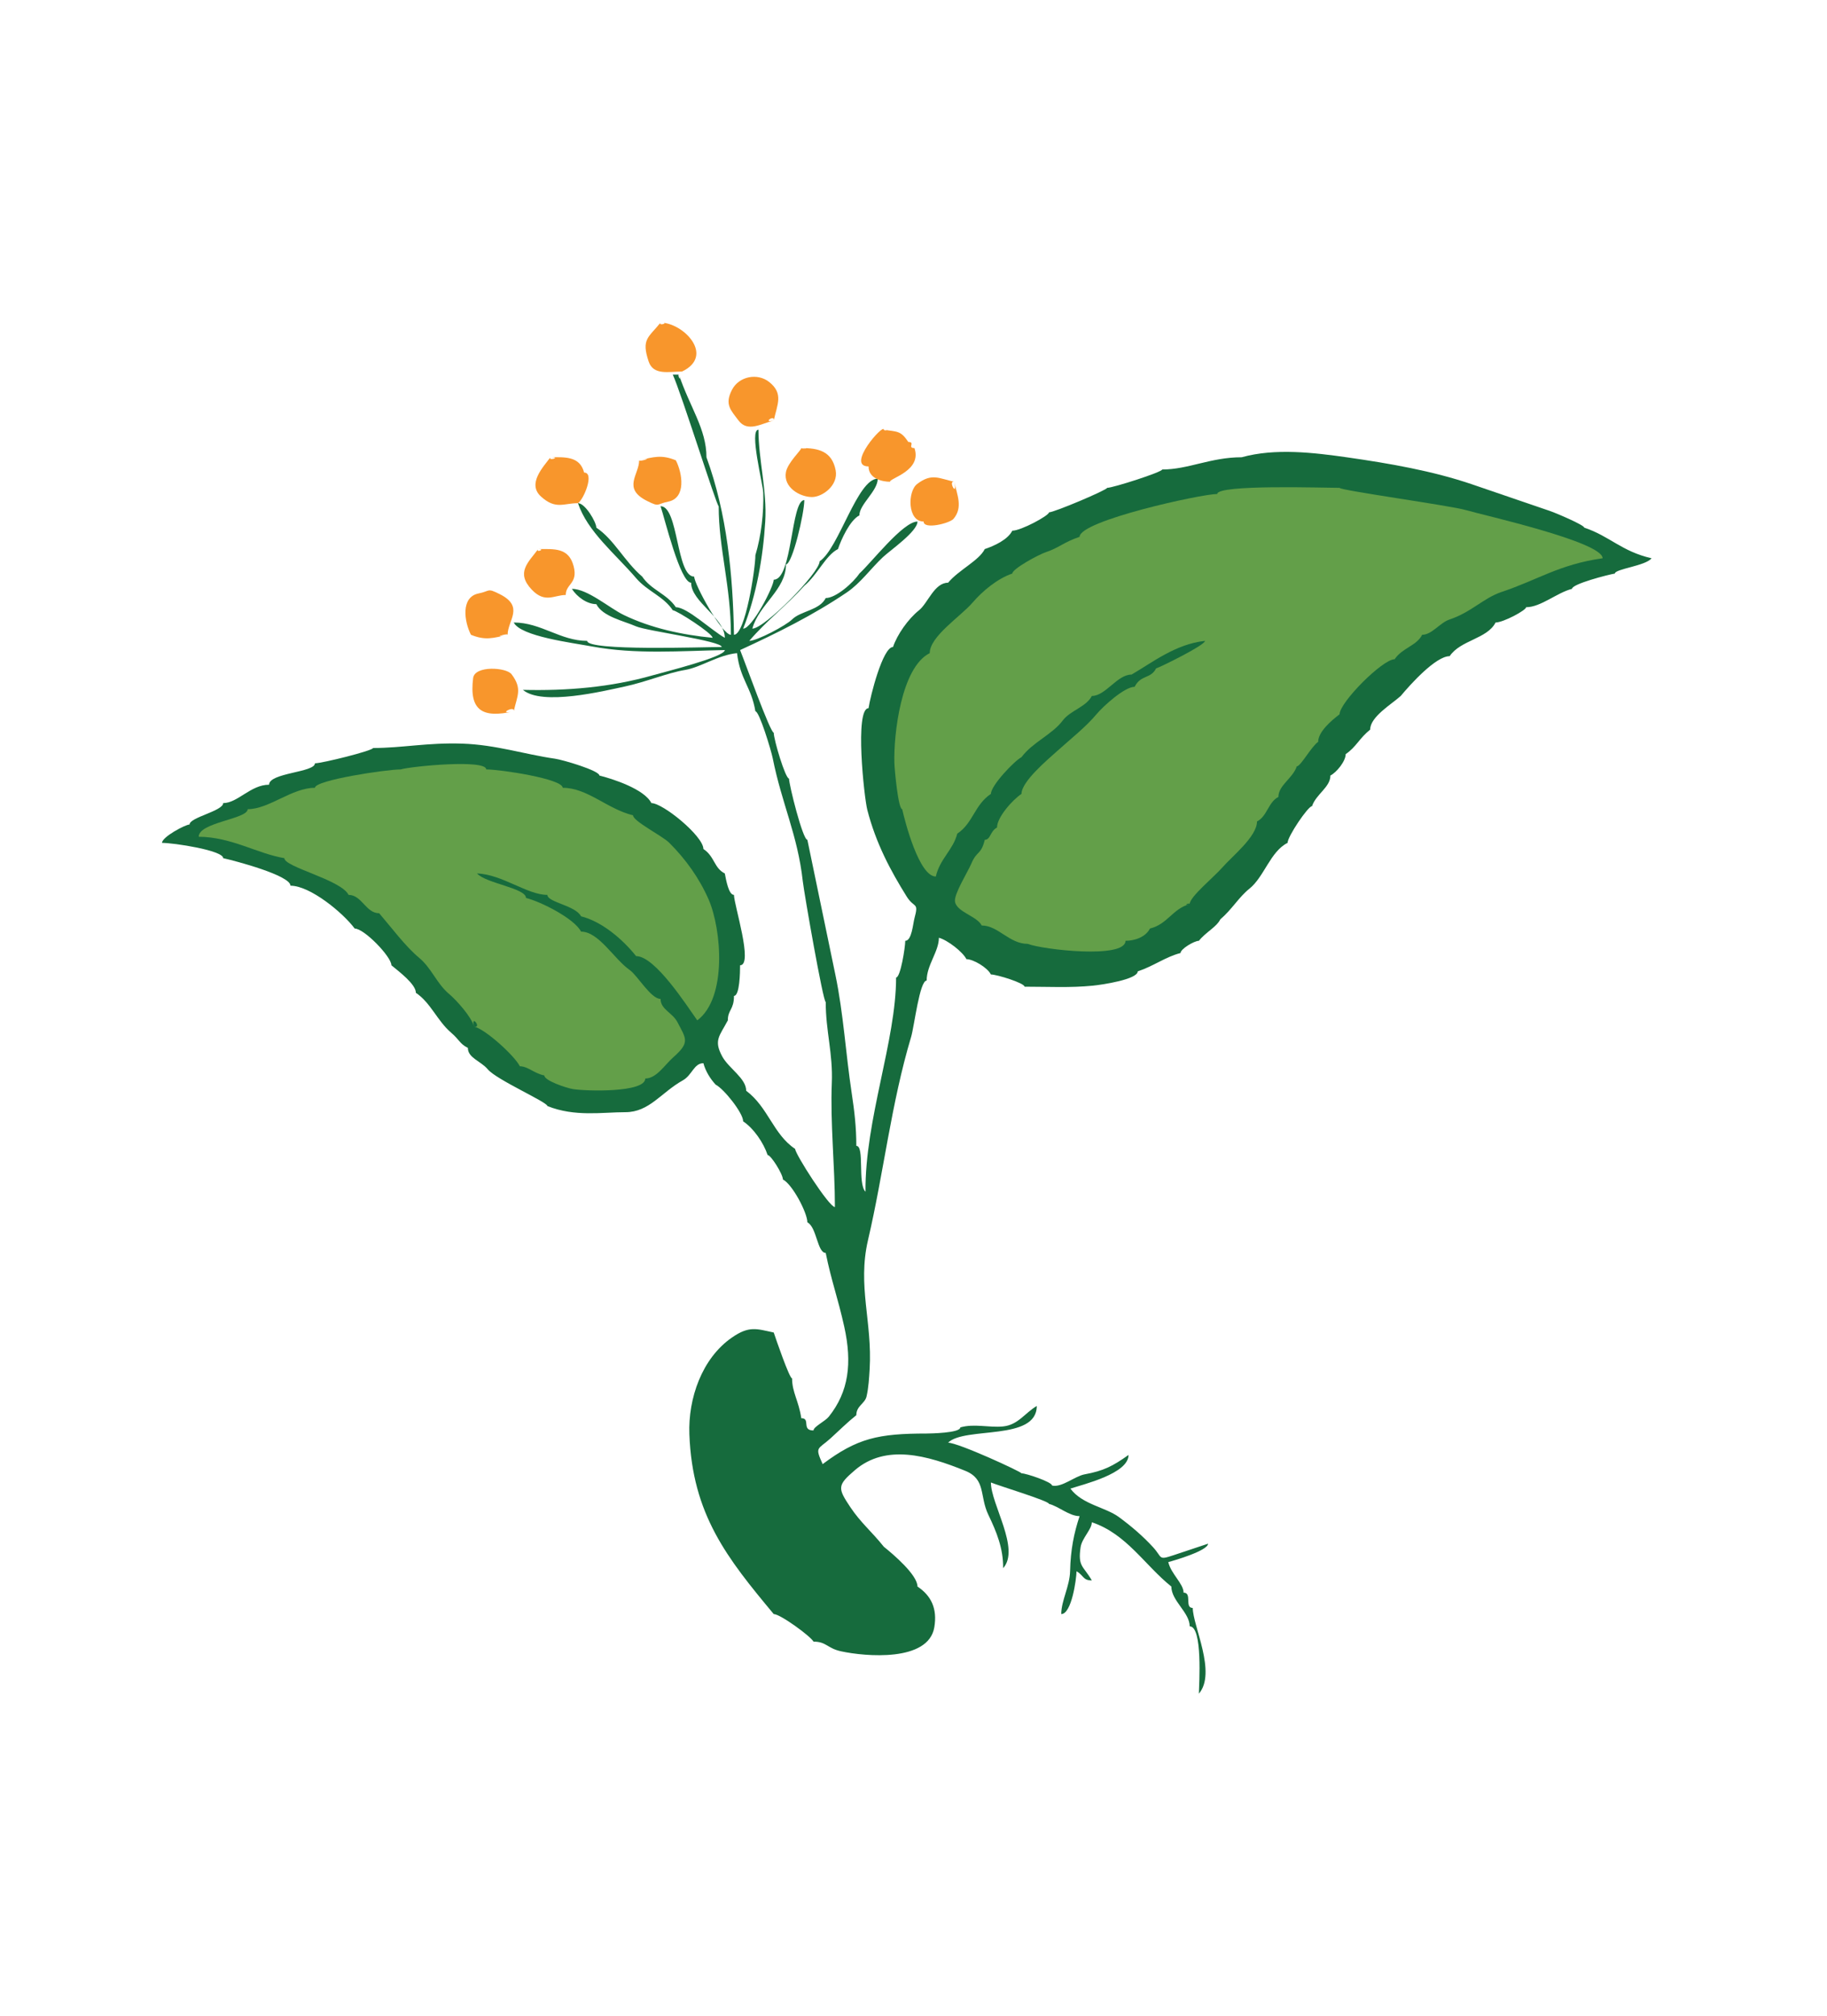 <?xml version="1.0" encoding="UTF-8" standalone="no"?><!DOCTYPE svg PUBLIC "-//W3C//DTD SVG 1.1//EN" "http://www.w3.org/Graphics/SVG/1.1/DTD/svg11.dtd"><svg width="100%" height="100%" viewBox="0 0 68 75" version="1.1" xmlns="http://www.w3.org/2000/svg" xmlns:xlink="http://www.w3.org/1999/xlink" xml:space="preserve" xmlns:serif="http://www.serif.com/" style="fill-rule:evenodd;clip-rule:evenodd;stroke-linejoin:round;stroke-miterlimit:1.414;"><g id="saat-gut"><path d="M25.269,13.935c0.404,1.21 1.025,2.018 1.025,3.074c0.766,2.104 0.986,4.378 1.024,6.603c0.423,0 0.797,-2.461 0.797,-2.96c0.219,-0.73 0.314,-1.565 0.293,-2.324c-0.009,-0.313 -0.534,-2.344 -0.179,-2.344c0,1.122 0.325,2.261 0.253,3.421c-0.082,1.332 -0.328,2.734 -0.822,3.979c0.333,0 1.138,-1.562 1.138,-1.821c0.699,0 0.637,-2.96 1.138,-2.96c0,0.493 -0.445,2.39 -0.683,2.39c0,0.948 -0.999,1.481 -1.252,2.391c0.455,0 2.505,-2.079 2.505,-2.505c0.716,-0.476 1.404,-3.073 2.163,-3.073c0,0.461 -0.684,0.951 -0.684,1.366c-0.349,0.174 -0.678,0.898 -0.796,1.252c-0.455,0.228 -0.762,0.957 -1.253,1.366c-0.7,0.771 -1.399,1.291 -2.049,2.049c0.289,0 1.372,-0.574 1.594,-0.797c0.32,-0.319 1.024,-0.337 1.252,-0.796c0.385,0 1.028,-0.574 1.252,-0.911c0.453,-0.414 1.627,-1.935 2.163,-1.935c0,0.37 -1.01,1.065 -1.29,1.328c-0.453,0.426 -0.831,0.965 -1.342,1.31c-1.247,0.844 -2.604,1.516 -3.97,2.143c0.192,0.472 1.122,3.073 1.252,3.073c0,0.259 0.433,1.708 0.569,1.708c0,0.226 0.51,2.277 0.683,2.277l1.044,5.028c0.3,1.443 0.383,2.924 0.605,4.389c0.103,0.68 0.173,1.276 0.173,1.967c0.316,0 0.041,1.407 0.341,1.707c-0.022,-2.682 1.139,-5.618 1.139,-7.968c0.165,0 0.341,-1.128 0.341,-1.366c0.244,0 0.288,-0.637 0.342,-0.835c0.171,-0.628 -0.006,-0.359 -0.288,-0.811c-0.594,-0.952 -1.142,-1.968 -1.466,-3.223c-0.118,-0.456 -0.478,-3.783 0.046,-3.783c0.062,-0.432 0.528,-2.277 0.911,-2.277c0.153,-0.461 0.565,-1.045 0.967,-1.366c0.334,-0.267 0.569,-1.025 1.082,-1.025c0.4,-0.479 1.152,-0.821 1.366,-1.252c0.355,-0.118 0.859,-0.351 1.024,-0.683c0.325,0 1.367,-0.563 1.367,-0.683c0.193,0 2.162,-0.832 2.162,-0.911c0.219,0 2.05,-0.587 2.05,-0.683c0.975,0 1.803,-0.455 2.959,-0.455c1.244,-0.346 2.685,-0.174 3.942,0.006c1.546,0.221 3.177,0.503 4.647,1.006c0.961,0.328 1.923,0.658 2.884,0.986c0.244,0.084 1.277,0.525 1.277,0.62c0.944,0.314 1.394,0.886 2.505,1.139c-0.21,0.281 -1.366,0.398 -1.366,0.569c-0.258,0.043 -1.594,0.387 -1.594,0.569c-0.559,0.14 -1.16,0.683 -1.708,0.683c0,0.113 -0.849,0.569 -1.138,0.569c-0.305,0.609 -1.308,0.653 -1.708,1.252c-0.519,0 -1.462,1.05 -1.821,1.48c-0.346,0.312 -1.138,0.774 -1.138,1.253c-0.408,0.325 -0.523,0.651 -0.911,0.91c0,0.267 -0.344,0.685 -0.569,0.797c0,0.435 -0.534,0.692 -0.683,1.139c-0.149,0 -0.911,1.129 -0.911,1.366c-0.642,0.32 -0.87,1.265 -1.423,1.707c-0.396,0.317 -0.635,0.755 -1.081,1.139c-0.144,0.289 -0.538,0.472 -0.797,0.797c-0.171,0 -0.683,0.302 -0.683,0.455c-0.547,0.137 -0.995,0.483 -1.594,0.683c0,0.296 -1.313,0.496 -1.67,0.531c-0.838,0.084 -1.67,0.038 -2.542,0.038c0,-0.134 -1.028,-0.455 -1.252,-0.455c-0.128,-0.257 -0.654,-0.569 -0.911,-0.569c-0.133,-0.267 -0.694,-0.706 -1.025,-0.797c0,0.516 -0.455,1.015 -0.455,1.593c-0.263,0 -0.46,1.698 -0.578,2.094c-0.744,2.482 -1.019,5.048 -1.605,7.559c-0.399,1.713 0.165,3.043 0.061,4.801c-0.021,0.338 -0.04,0.687 -0.116,1.018c-0.063,0.268 -0.38,0.346 -0.38,0.694c-0.342,0.273 -0.635,0.568 -0.957,0.86c-0.476,0.43 -0.598,0.296 -0.296,0.961c1.286,-0.966 2.074,-1.138 3.871,-1.138c0.119,-0.002 1.252,-0.016 1.252,-0.228c0.519,-0.149 1.058,0.014 1.584,-0.035c0.564,-0.052 0.813,-0.497 1.262,-0.762c0,1.316 -2.682,0.754 -3.301,1.366c0.38,0 2.732,1.084 2.732,1.139c0.176,0 1.138,0.325 1.138,0.455c0.36,0.086 0.851,-0.352 1.215,-0.417c0.702,-0.129 1.047,-0.305 1.631,-0.721c0,0.697 -1.684,1.092 -2.163,1.252c0.444,0.596 1.297,0.685 1.807,1.06c0.453,0.333 0.889,0.704 1.269,1.119c0.357,0.388 0.176,0.494 0.766,0.297c0.427,-0.143 0.854,-0.285 1.281,-0.427c0,0.255 -1.241,0.623 -1.48,0.683c0.099,0.44 0.569,0.803 0.569,1.138c0.33,0 0.024,0.57 0.342,0.57c0,0.659 0.898,2.41 0.228,3.187c0.008,-0.355 0.146,-2.504 -0.342,-2.504c0,-0.516 -0.683,-0.948 -0.683,-1.48c-0.993,-0.795 -1.669,-1.962 -2.96,-2.391c0,0.263 -0.368,0.591 -0.418,0.928c-0.108,0.733 0.102,0.687 0.418,1.235c-0.336,0 -0.292,-0.179 -0.569,-0.342c-0.006,0.301 -0.183,1.594 -0.569,1.594c0,-0.501 0.318,-1.034 0.33,-1.607c0.017,-0.783 0.144,-1.409 0.353,-2.036c-0.386,0 -0.779,-0.365 -1.138,-0.455c0,-0.11 -1.859,-0.671 -2.163,-0.797c0,0.81 1.101,2.471 0.455,3.188c0.009,-0.731 -0.241,-1.343 -0.551,-1.988c-0.335,-0.701 -0.081,-1.318 -0.858,-1.634c-1.41,-0.572 -2.954,-1.014 -4.112,-0.021c-0.654,0.56 -0.64,0.662 -0.171,1.366c0.396,0.593 0.793,0.905 1.252,1.48c0.358,0.286 1.252,1.049 1.252,1.48c0.513,0.342 0.743,0.823 0.627,1.514c-0.218,1.298 -2.565,1.092 -3.472,0.895c-0.515,-0.111 -0.542,-0.36 -1.025,-0.36c-0.095,-0.19 -1.233,-1.025 -1.48,-1.025c-1.736,-2.081 -3.028,-3.702 -3.14,-6.691c-0.049,-1.323 0.462,-2.824 1.591,-3.6c0.634,-0.437 0.909,-0.321 1.549,-0.182c0.075,0.226 0.584,1.708 0.683,1.708c0,0.517 0.25,0.84 0.342,1.479c0.363,0 -0.009,0.456 0.455,0.456c0,-0.14 0.432,-0.34 0.569,-0.512c0.742,-0.928 0.876,-1.99 0.575,-3.35c-0.236,-1.066 -0.481,-1.707 -0.689,-2.741c-0.314,0 -0.334,-0.965 -0.683,-1.138c0,-0.357 -0.561,-1.42 -0.91,-1.594c0,-0.195 -0.446,-0.911 -0.57,-0.911c-0.151,-0.456 -0.519,-0.991 -0.91,-1.252c0,-0.313 -0.72,-1.213 -1.025,-1.366c-0.204,-0.223 -0.376,-0.503 -0.455,-0.797c-0.352,0 -0.418,0.443 -0.764,0.637c-0.813,0.455 -1.247,1.185 -2.139,1.185c-0.86,0 -1.877,0.182 -2.903,-0.228c0,-0.147 -1.896,-0.978 -2.22,-1.367c-0.257,-0.307 -0.74,-0.421 -0.74,-0.796c-0.3,-0.15 -0.31,-0.298 -0.626,-0.569c-0.516,-0.442 -0.759,-1.114 -1.309,-1.48c0,-0.321 -0.626,-0.788 -0.911,-1.025c0,-0.319 -1.013,-1.366 -1.366,-1.366c-0.447,-0.598 -1.663,-1.594 -2.391,-1.594c0,-0.382 -2.058,-0.925 -2.504,-1.024c0,-0.289 -1.838,-0.569 -2.277,-0.569c0,-0.22 0.87,-0.683 1.025,-0.683c0,-0.267 1.252,-0.502 1.252,-0.797c0.543,0 1.021,-0.683 1.708,-0.683c0,-0.447 1.707,-0.454 1.707,-0.797c0.27,0 2.163,-0.472 2.163,-0.569c1.092,0 2.028,-0.206 3.318,-0.163c1.257,0.042 2.317,0.398 3.455,0.561c0.293,0.042 1.651,0.442 1.651,0.626c0.482,0.12 1.673,0.501 1.935,1.025c0.432,0 1.936,1.23 1.936,1.707c0.426,0.285 0.39,0.707 0.797,0.911c0.049,0.249 0.143,0.797 0.341,0.797c0,0.366 0.73,2.618 0.228,2.618c0,0.253 -0.014,1.139 -0.228,1.139c0,0.521 -0.228,0.509 -0.228,0.91c-0.307,0.582 -0.537,0.737 -0.208,1.343c0.24,0.443 0.891,0.811 0.891,1.276c0.822,0.616 1.002,1.615 1.822,2.163c0,0.189 1.262,2.163 1.48,2.163c0,-1.519 -0.177,-3.142 -0.115,-4.62c0.045,-1.09 -0.227,-1.924 -0.227,-3.008c-0.096,0 -0.802,-4.035 -0.854,-4.496c-0.191,-1.72 -0.777,-2.864 -1.119,-4.573c-0.058,-0.29 -0.498,-1.745 -0.645,-1.745c-0.15,-0.909 -0.567,-1.175 -0.683,-2.163c-0.713,0.072 -1.345,0.527 -1.935,0.626c-0.659,0.11 -1.458,0.448 -2.245,0.616c-0.781,0.167 -3.076,0.73 -3.789,0.124c1.624,0.04 3.265,-0.093 4.831,-0.541c0.425,-0.122 2.683,-0.68 2.683,-0.939c-1.641,0.032 -3.316,0.168 -4.94,-0.133c-0.756,-0.141 -2.657,-0.376 -2.915,-0.892c1.018,0 1.734,0.683 2.732,0.683c0,0.385 4.355,0.228 5.009,0.228c0,-0.225 -2.79,-0.595 -3.188,-0.768c-0.463,-0.203 -1.248,-0.364 -1.48,-0.826c-0.346,0 -0.72,-0.27 -0.91,-0.569c0.585,0 1.403,0.718 1.929,0.971c1.029,0.496 2.176,0.739 3.307,0.85c0,-0.166 -1.336,-1.024 -1.48,-1.024c-0.348,-0.525 -0.942,-0.702 -1.365,-1.195c-0.781,-0.911 -1.81,-1.729 -2.164,-2.789c0.269,0 0.683,0.705 0.683,0.91c0.661,0.439 1.04,1.249 1.708,1.822c0.333,0.498 0.92,0.64 1.252,1.138c0.425,0 1.326,0.863 1.822,1.138c0,-0.752 -1.253,-1.332 -1.253,-2.049c-0.406,0 -0.98,-2.373 -1.138,-2.846c0.672,0 0.579,2.619 1.252,2.619c0,0.28 1.026,2.163 1.366,2.163c0,-1.817 -0.455,-3.198 -0.455,-4.782c-0.073,0 -1.386,-4.188 -1.708,-4.895l0.228,0c0.114,0.342 -0.076,0 0,0" style="fill:#166b3d;"/><path d="M44.28,33.629c0,-0.27 0.909,-1.01 1.204,-1.349c0.369,-0.425 1.301,-1.16 1.301,-1.724c0.378,-0.189 0.419,-0.722 0.796,-0.911c0,-0.435 0.535,-0.691 0.684,-1.138c0.146,0 0.544,-0.742 0.796,-0.911c0,-0.37 0.48,-0.786 0.797,-1.025c0,-0.443 1.599,-2.049 2.049,-2.049c0.283,-0.423 0.818,-0.497 1.025,-0.91c0.367,0 0.649,-0.444 1.024,-0.57c0.805,-0.268 1.257,-0.797 1.936,-1.024c1.357,-0.452 2.129,-1.019 3.756,-1.252c0,-0.611 -4.454,-1.605 -5.094,-1.793c-0.561,-0.165 -4.696,-0.735 -4.696,-0.826c-0.6,0 -4.553,-0.132 -4.553,0.228c-0.592,0 -5.123,0.993 -5.123,1.594c-0.593,0.198 -0.754,0.403 -1.252,0.569c-0.278,0.093 -1.253,0.622 -1.253,0.797c-0.538,0.18 -1.1,0.639 -1.479,1.081c-0.442,0.515 -1.594,1.254 -1.594,1.879c-1.067,0.533 -1.346,3.036 -1.316,4.079c0.007,0.257 0.143,1.726 0.291,1.726c0.102,0.458 0.629,2.505 1.252,2.505c0.145,-0.651 0.647,-0.996 0.797,-1.594c0.593,-0.395 0.64,-1.072 1.253,-1.48c0,-0.318 0.891,-1.243 1.138,-1.366c0.424,-0.565 1.141,-0.838 1.537,-1.366c0.274,-0.366 0.881,-0.51 1.081,-0.911c0.516,0 0.94,-0.796 1.48,-0.796c0.78,-0.453 1.638,-1.134 2.732,-1.253c0,0.161 -1.637,0.964 -1.821,1.025c-0.198,0.396 -0.569,0.228 -0.797,0.683c-0.372,0 -1.163,0.713 -1.423,1.024c-0.386,0.464 -0.96,0.915 -1.461,1.367c-0.352,0.317 -1.328,1.132 -1.328,1.593c-0.337,0.225 -0.911,0.869 -0.911,1.252c-0.256,0.129 -0.237,0.456 -0.455,0.456c-0.144,0.577 -0.29,0.389 -0.498,0.879c-0.137,0.324 -0.65,1.132 -0.611,1.416c0.055,0.39 0.82,0.542 0.995,0.892c0.61,0 1.027,0.683 1.708,0.683c0.577,0.219 3.643,0.567 3.643,-0.113c0.335,0 0.75,-0.136 0.91,-0.456c0.664,-0.166 0.833,-0.73 1.48,-0.911c0,-0.075 -0.294,0.083 0,0" style="fill:#639f49;"/><path d="M17.642,38.183c0.456,0.12 1.52,1.104 1.707,1.48c0.297,0 0.528,0.265 0.911,0.341c0,0.195 0.818,0.466 1.063,0.507c0.474,0.079 2.694,0.142 2.694,-0.393c0.417,0 0.723,-0.507 1.04,-0.787c0.633,-0.558 0.483,-0.683 0.158,-1.307c-0.186,-0.358 -0.629,-0.474 -0.629,-0.866c-0.362,0 -0.857,-0.872 -1.149,-1.076c-0.581,-0.406 -1.151,-1.428 -1.811,-1.428c-0.237,-0.473 -1.47,-1.108 -2.049,-1.252c0,-0.368 -1.502,-0.544 -1.821,-0.911c0.934,0.031 1.864,0.797 2.618,0.797c0,0.277 1.051,0.394 1.252,0.797c0.768,0.191 1.539,0.842 2.049,1.48c0.711,0 1.892,1.852 2.277,2.39c1.119,-0.834 0.905,-3.388 0.424,-4.493c-0.344,-0.79 -0.86,-1.511 -1.471,-2.116c-0.258,-0.257 -1.344,-0.799 -1.344,-1.018c-0.972,-0.241 -1.698,-1.024 -2.618,-1.024c0,-0.333 -2.316,-0.683 -2.846,-0.683c0,-0.385 -2.778,-0.12 -3.187,0c-0.523,0 -3.188,0.397 -3.188,0.683c-0.862,0 -1.706,0.796 -2.504,0.796c0,0.369 -1.822,0.488 -1.822,1.025c1.23,0.012 2.176,0.628 3.188,0.797c0,0.335 2.107,0.799 2.39,1.366c0.493,0 0.643,0.683 1.139,0.683c0.479,0.56 0.975,1.23 1.48,1.651c0.485,0.405 0.652,0.961 1.138,1.366c0.244,0.204 0.816,0.833 0.911,1.195c0.314,0.083 -0.128,-0.49 0,0" style="fill:#639f49;"/><path d="M24.586,12c0.857,0.007 2.032,1.234 0.797,1.821c-0.491,0 -1.066,0.152 -1.242,-0.377c-0.278,-0.836 -0.007,-0.883 0.445,-1.444c0.38,0.003 -0.112,0.14 0,0" style="fill:#f8962c;"/><path d="M28.798,15.643c-0.457,0.112 -0.972,0.45 -1.309,0c-0.294,-0.392 -0.528,-0.598 -0.244,-1.145c0.259,-0.501 0.949,-0.636 1.386,-0.287c0.541,0.432 0.296,0.838 0.167,1.432c-0.453,0.111 0.054,-0.248 0,0" style="fill:#f8962c;"/><path d="M32.896,15.984c0.492,0.082 0.622,0.02 0.911,0.456c0.278,0 -0.051,0.227 0.228,0.227c0.29,0.843 -0.911,1.114 -0.911,1.253c-0.267,0 -0.797,-0.103 -0.797,-0.57c-0.861,0 0.569,-1.617 0.569,-1.366c0.228,0.038 0,0.038 0,0" style="fill:#f8962c;"/><path d="M29.823,16.667c0.638,-0.002 1.144,0.117 1.28,0.828c0.106,0.56 -0.492,0.994 -0.882,0.994c-0.445,0 -1.075,-0.359 -0.969,-0.927c0.067,-0.357 0.571,-0.815 0.571,-0.895c0.407,-0.001 0,0.038 0,0" style="fill:#f8962c;"/><path d="M23.789,17.123c0.537,-0.125 0.833,-0.22 1.366,0c0.248,0.485 0.389,1.402 -0.284,1.537c-0.446,0.089 -0.306,0.216 -0.793,-0.029c-0.925,-0.467 -0.289,-0.975 -0.289,-1.508c0.666,-0.155 0,0.076 0,0" style="fill:#f8962c;"/><path d="M20.488,17.009c0.543,-0.006 1.097,-0.04 1.252,0.569c0.398,0 -0.012,0.999 -0.228,1.139c-0.533,0 -0.828,0.251 -1.377,-0.247c-0.52,-0.472 0.078,-1.095 0.353,-1.461c0.435,-0.004 -0.114,0.152 0,0" style="fill:#f8962c;"/><path d="M35.515,17.92c0.108,0.486 0.334,0.956 -0.027,1.381c-0.139,0.164 -1.112,0.409 -1.112,0.099c-0.605,0 -0.602,-1.122 -0.24,-1.397c0.545,-0.415 0.806,-0.208 1.379,-0.083c0.139,0.624 -0.248,-0.054 0,0" style="fill:#f8962c;"/><path d="M20.032,20.424c0.608,0 1.135,-0.059 1.318,0.636c0.171,0.654 -0.293,0.651 -0.293,1.072c-0.429,0 -0.77,0.321 -1.263,-0.196c-0.604,-0.636 -0.137,-1.01 0.238,-1.512c0.304,0 -0.113,0.152 0,0" style="fill:#f8962c;"/><path d="M18.894,23.612c-0.537,0.125 -0.833,0.22 -1.366,0c-0.248,-0.485 -0.389,-1.403 0.285,-1.537c0.445,-0.089 0.306,-0.217 0.792,0.028c0.925,0.467 0.289,0.975 0.289,1.509c-0.666,0.155 0,-0.076 0,0" style="fill:#f8962c;"/><path d="M19.122,26.458c-1.159,0.269 -1.666,-0.023 -1.512,-1.236c0.061,-0.474 1.233,-0.401 1.429,-0.143c0.414,0.545 0.207,0.806 0.083,1.379c-0.666,0.155 0.053,-0.248 0,0" style="fill:#f8962c;"/></g></svg>